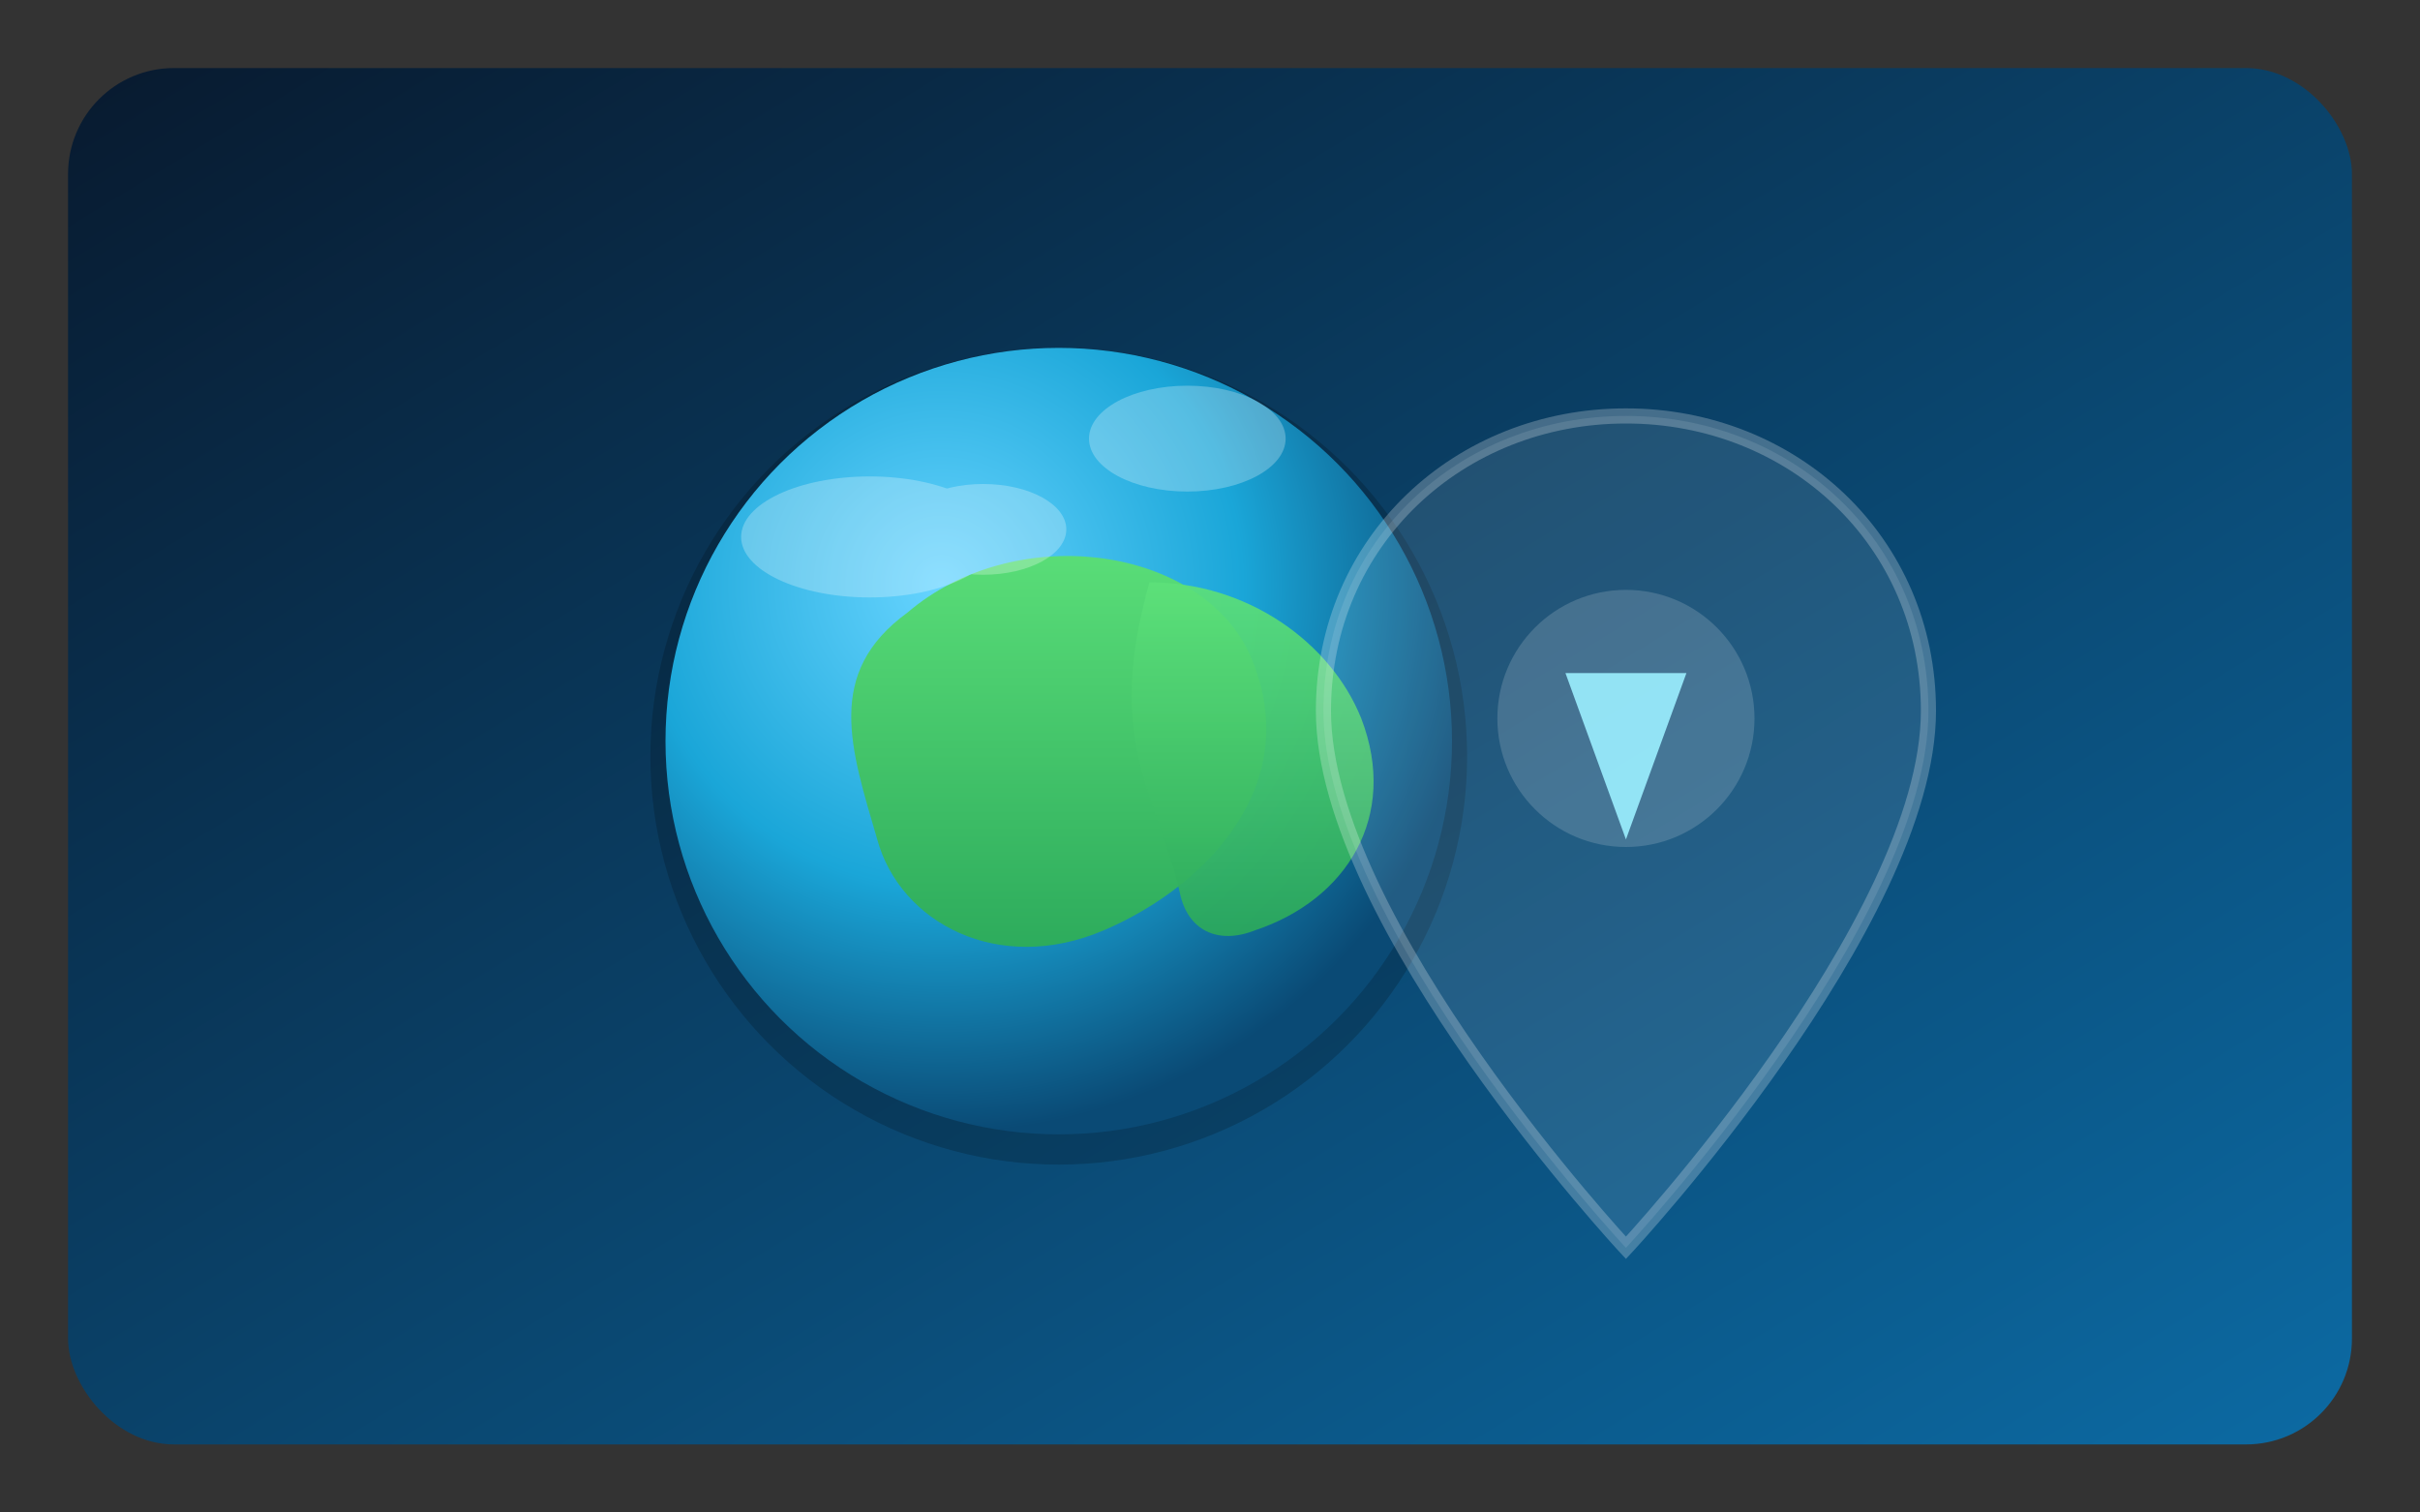 <svg xmlns="http://www.w3.org/2000/svg" width="640" height="400" viewBox="0 0 640 400" role="img" aria-label="3D Earth pin icon">
  <rect x="0" y="0" width="640" height="400" fill="#333333" stroke="none"/>
  <defs>
    <linearGradient id="bg" x1="0" y1="0" x2="1" y2="1">
      <stop offset="0" stop-color="#081a2f"/>
      <stop offset="1" stop-color="#0c6aa3"/>
    </linearGradient>
    <radialGradient id="ocean" cx="35%" cy="30%" r="70%">
      <stop offset="0" stop-color="#67d4ff"/>
      <stop offset="0.55" stop-color="#1aa6d8"/>
      <stop offset="1" stop-color="#0a4a75"/>
    </radialGradient>
    <linearGradient id="land" x1="0" y1="0" x2="0" y2="1">
      <stop offset="0" stop-color="#5de17a"/>
      <stop offset="1" stop-color="#2aa85a"/>
    </linearGradient>
  </defs>

  <rect x="18" y="18" width="604" height="364" rx="28" fill="url(#bg)"/>

  <!-- Earth -->
  <circle cx="280" cy="200" r="108" fill="rgba(0,0,0,0.18)"/>
  <circle cx="280" cy="196" r="104" fill="url(#ocean)"/>
  <path d="M240 162 C268 138, 316 144, 330 172 C346 206, 320 234, 292 246 C264 258, 238 244, 232 222 C225 198, 218 178, 240 162 Z" fill="url(#land)"/>
  <path d="M304 154 C330 154, 352 170, 360 190 C370 216, 356 238, 332 246 C322 250, 314 246, 312 236 C306 210, 292 196, 304 154 Z" fill="url(#land)" opacity="0.92"/>
  <g opacity="0.26" fill="#fff">
    <ellipse cx="230" cy="142" rx="34" ry="16"/>
    <ellipse cx="260" cy="140" rx="22" ry="12"/>
    <ellipse cx="314" cy="116" rx="26" ry="14"/>
  </g>

  <!-- Pin -->
  <g transform="translate(420 110)">
    <path d="M90 78 C90 33, 54 0, 10 0 C-34 0, -70 33, -70 78 C-70 134, 10 220, 10 220 C10 220, 90 134, 90 78 Z" fill="rgba(255,255,255,0.10)" stroke="rgba(255,255,255,0.24)" stroke-width="4"/>
    <circle cx="10" cy="80" r="34" fill="rgba(255,255,255,0.16)"/>
    <path d="M-6 68 L10 112 L26 68 Z" fill="#9bf0ff" opacity="0.9"/>
  </g>
</svg>
